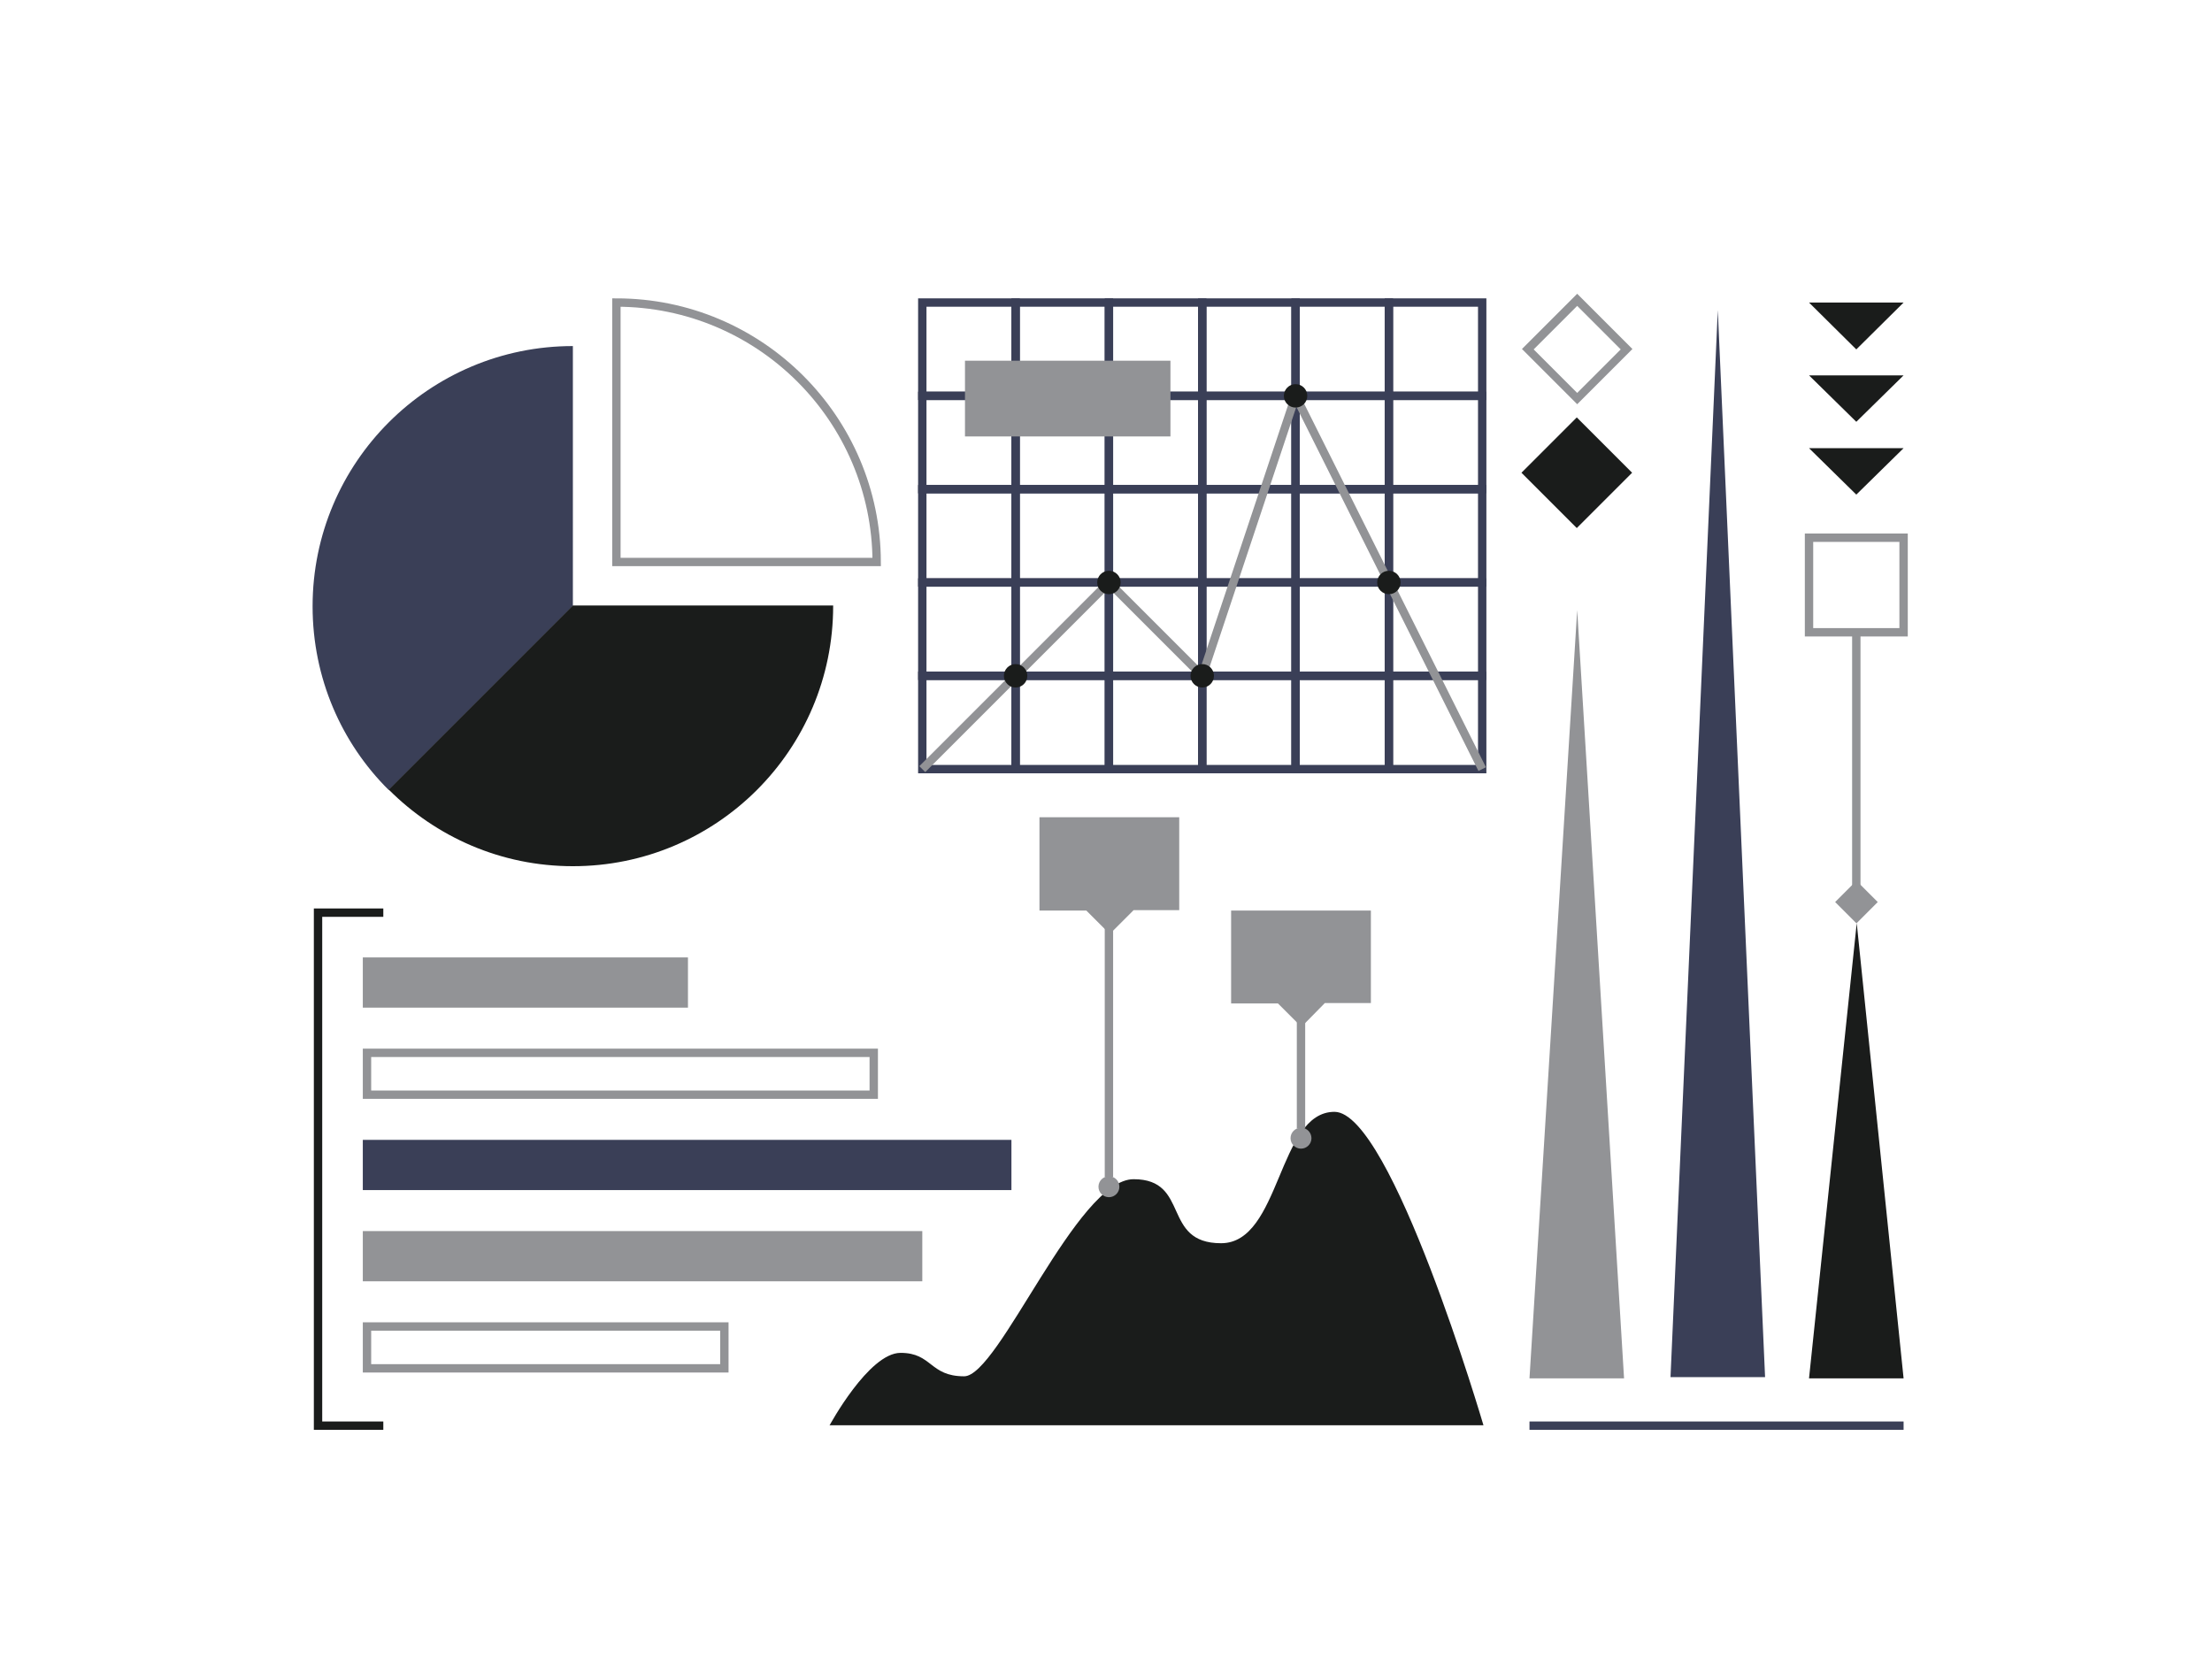 <?xml version="1.0" encoding="utf-8"?>
<!-- Generator: Adobe Illustrator 24.3.0, SVG Export Plug-In . SVG Version: 6.00 Build 0)  -->
<svg version="1.1" xmlns="http://www.w3.org/2000/svg" xmlns:xlink="http://www.w3.org/1999/xlink" x="0px" y="0px"
	 viewBox="0 0 528.6 400" enable-background="new 0 0 528.6 400" xml:space="preserve">
<g id="Ebene_1">
	<g>
		<path fill="#3A3F57" d="M136.9,82.7c-34.3,0-62.2,27.8-62.2,62.2c0,17.1,6.9,32.7,18.2,43.9l44-44V82.7z"/>
	</g>
	<g>
		<path fill="#1A1C1B" d="M136.9,144.7l-44,44c11.3,11.3,26.8,18.3,44,18.3c34.3,0,62.2-27.8,62.2-62.2c0,0,0-0.1,0-0.1H136.9z"/>
	</g>
	<path fill="none" stroke="#929396" stroke-width="2" stroke-miterlimit="10" d="M147.3,72.3v62h62.2
		C209.4,100.1,181.6,72.3,147.3,72.3z"/>
	<g>
		<rect x="220.4" y="72.3" fill="none" stroke="#3A3F57" stroke-width="2" stroke-miterlimit="10" width="22.3" height="22.3"/>
		<rect x="242.7" y="72.3" fill="none" stroke="#3A3F57" stroke-width="2" stroke-miterlimit="10" width="22.3" height="22.3"/>
		<rect x="265" y="72.3" fill="none" stroke="#3A3F57" stroke-width="2" stroke-miterlimit="10" width="22.3" height="22.3"/>
		<rect x="287.3" y="72.3" fill="none" stroke="#3A3F57" stroke-width="2" stroke-miterlimit="10" width="22.3" height="22.3"/>
		<rect x="309.6" y="72.3" fill="none" stroke="#3A3F57" stroke-width="2" stroke-miterlimit="10" width="22.3" height="22.3"/>
		<rect x="331.9" y="72.3" fill="none" stroke="#3A3F57" stroke-width="2" stroke-miterlimit="10" width="22.3" height="22.3"/>
		<rect x="220.4" y="94.6" fill="none" stroke="#3A3F57" stroke-width="2" stroke-miterlimit="10" width="22.3" height="22.3"/>
		<rect x="242.7" y="94.6" fill="none" stroke="#3A3F57" stroke-width="2" stroke-miterlimit="10" width="22.3" height="22.3"/>
		<rect x="265" y="94.6" fill="none" stroke="#3A3F57" stroke-width="2" stroke-miterlimit="10" width="22.3" height="22.3"/>
		<rect x="287.3" y="94.6" fill="none" stroke="#3A3F57" stroke-width="2" stroke-miterlimit="10" width="22.3" height="22.3"/>
		<rect x="309.6" y="94.6" fill="none" stroke="#3A3F57" stroke-width="2" stroke-miterlimit="10" width="22.3" height="22.3"/>
		<rect x="331.9" y="94.6" fill="none" stroke="#3A3F57" stroke-width="2" stroke-miterlimit="10" width="22.3" height="22.3"/>
		<rect x="220.4" y="116.9" fill="none" stroke="#3A3F57" stroke-width="2" stroke-miterlimit="10" width="22.3" height="22.3"/>
		<rect x="242.7" y="116.9" fill="none" stroke="#3A3F57" stroke-width="2" stroke-miterlimit="10" width="22.3" height="22.3"/>
		<rect x="265" y="116.9" fill="none" stroke="#3A3F57" stroke-width="2" stroke-miterlimit="10" width="22.3" height="22.3"/>
		<rect x="287.3" y="116.9" fill="none" stroke="#3A3F57" stroke-width="2" stroke-miterlimit="10" width="22.3" height="22.3"/>
		<rect x="309.6" y="116.9" fill="none" stroke="#3A3F57" stroke-width="2" stroke-miterlimit="10" width="22.3" height="22.3"/>
		<rect x="331.9" y="116.9" fill="none" stroke="#3A3F57" stroke-width="2" stroke-miterlimit="10" width="22.3" height="22.3"/>
		<rect x="220.4" y="139.2" fill="none" stroke="#3A3F57" stroke-width="2" stroke-miterlimit="10" width="22.3" height="22.3"/>
		<rect x="242.7" y="139.2" fill="none" stroke="#3A3F57" stroke-width="2" stroke-miterlimit="10" width="22.3" height="22.3"/>
		<rect x="265" y="139.2" fill="none" stroke="#3A3F57" stroke-width="2" stroke-miterlimit="10" width="22.3" height="22.3"/>
		<rect x="287.3" y="139.2" fill="none" stroke="#3A3F57" stroke-width="2" stroke-miterlimit="10" width="22.3" height="22.3"/>
		<rect x="309.6" y="139.2" fill="none" stroke="#3A3F57" stroke-width="2" stroke-miterlimit="10" width="22.3" height="22.3"/>
		<rect x="331.9" y="139.2" fill="none" stroke="#3A3F57" stroke-width="2" stroke-miterlimit="10" width="22.3" height="22.3"/>
		<rect x="220.4" y="161.5" fill="none" stroke="#3A3F57" stroke-width="2" stroke-miterlimit="10" width="22.3" height="22.3"/>
		<rect x="242.7" y="161.5" fill="none" stroke="#3A3F57" stroke-width="2" stroke-miterlimit="10" width="22.3" height="22.3"/>
		<rect x="265" y="161.5" fill="none" stroke="#3A3F57" stroke-width="2" stroke-miterlimit="10" width="22.3" height="22.3"/>
		<rect x="287.3" y="161.5" fill="none" stroke="#3A3F57" stroke-width="2" stroke-miterlimit="10" width="22.3" height="22.3"/>
		<rect x="309.6" y="161.5" fill="none" stroke="#3A3F57" stroke-width="2" stroke-miterlimit="10" width="22.3" height="22.3"/>
		<rect x="331.9" y="161.5" fill="none" stroke="#3A3F57" stroke-width="2" stroke-miterlimit="10" width="22.3" height="22.3"/>
	</g>
	<polyline fill="none" stroke="#929396" stroke-width="2" stroke-miterlimit="10" points="220.4,183.8 265,139.2 287.3,161.5 
		309.6,94.6 354.2,183.8 	"/>
	<circle fill="#1A1C1B" cx="242.7" cy="161.5" r="2.8"/>
	<circle fill="#1A1C1B" cx="265" cy="139.2" r="2.8"/>
	<circle fill="#1A1C1B" cx="287.3" cy="161.5" r="2.8"/>
	<circle fill="#1A1C1B" cx="309.6" cy="94.6" r="2.8"/>
	<circle fill="#1A1C1B" cx="331.9" cy="139.2" r="2.8"/>
	<rect x="230.6" y="86.2" fill="#929396" width="49.1" height="18.1"/>
	<rect x="86.7" y="228.8" fill="#929396" width="77.7" height="12"/>
	<rect x="86.7" y="272.4" fill="#3A3F57" width="155" height="12"/>
	<g>
		<path fill="#929396" d="M207.8,252.6v8H88.7v-8H207.8 M209.8,250.6H86.7v12h123.1V250.6L209.8,250.6z"/>
	</g>
	<rect x="86.7" y="294.2" fill="#929396" width="133.7" height="12"/>
	<g>
		<path fill="#929396" d="M172.1,318v8H88.7v-8H172.1 M174.1,316H86.7v12h87.4V316L174.1,316z"/>
	</g>
	<path fill="#1A1C1B" d="M198.2,340.7c0,0,9.4-17.4,17-17.4c7.6,0,6.9,5.6,15.2,5.6s26.9-47.1,40.5-47.1s6.6,15.3,20.9,15.3
		s13.5-31.4,27.1-31.4c13.6,0,35.6,74.9,35.6,74.9H198.2z"/>
	<g>
		<path fill="#929396" d="M376.9,73.1l10.4,10.4l-10.4,10.4l-10.4-10.4L376.9,73.1 M376.9,70.2l-13.2,13.2l13.2,13.2l13.2-13.2
			L376.9,70.2L376.9,70.2z"/>
	</g>
	
		<rect x="367.5" y="103.6" transform="matrix(0.707 -0.707 0.707 0.707 30.516 299.55)" fill="#1A1C1B" width="18.7" height="18.7"/>
	<polygon fill="#929396" points="365.5,329.4 388.1,329.4 376.9,145.8 	"/>
	<polygon fill="#1A1C1B" points="432.3,329.4 454.9,329.4 443.7,220.6 	"/>
	<g>
		<polygon fill="#3A3F57" points="399.2,329.1 421.8,329.1 410.5,74.1 		"/>
	</g>
	<polygon fill="#1A1C1B" points="432.3,72.3 454.9,72.3 443.6,83.5 	"/>
	<polygon fill="#1A1C1B" points="432.3,89.7 454.9,89.7 443.6,100.8 	"/>
	<polygon fill="#1A1C1B" points="432.3,107.1 454.9,107.1 443.6,118.2 	"/>
	<polyline fill="none" stroke="#1A1C1B" stroke-width="2" stroke-miterlimit="10" points="91.6,218.1 76,218.1 76,340.7 91.6,340.7 
			"/>
	<line fill="none" stroke="#3A3F57" stroke-width="2" stroke-miterlimit="10" x1="365.5" y1="340.7" x2="454.9" y2="340.7"/>
	
		<rect x="440.1" y="212" transform="matrix(0.707 0.707 -0.707 0.707 282.368 -250.561)" fill="#929396" width="7.2" height="7.2"/>
	<line fill="none" stroke="#929396" stroke-width="2" stroke-miterlimit="10" x1="443.6" y1="212.7" x2="443.6" y2="151"/>
	<rect x="432.3" y="128.5" fill="none" stroke="#929396" stroke-width="2" stroke-miterlimit="10" width="22.6" height="22.6"/>
	<circle fill="#929396" cx="265" cy="283.6" r="2.5"/>
	<circle fill="#929396" cx="310.9" cy="272" r="2.5"/>
	<line fill="none" stroke="#929396" stroke-width="2" stroke-miterlimit="10" x1="265" y1="281.3" x2="265" y2="217.6"/>
	<line fill="none" stroke="#929396" stroke-width="2" stroke-miterlimit="10" x1="310.9" y1="269.7" x2="310.9" y2="240.1"/>
	<polygon fill="#929396" points="248.4,195.3 248.4,217.6 259.6,217.6 265.2,223.2 270.9,217.5 281.8,217.5 281.8,195.3 	"/>
	<polygon fill="#929396" points="294.2,217.6 294.2,239.8 305.4,239.8 311,245.4 316.6,239.7 327.6,239.7 327.6,217.6 	"/>
</g>
<g id="Ebene_2">
</g>
</svg>

